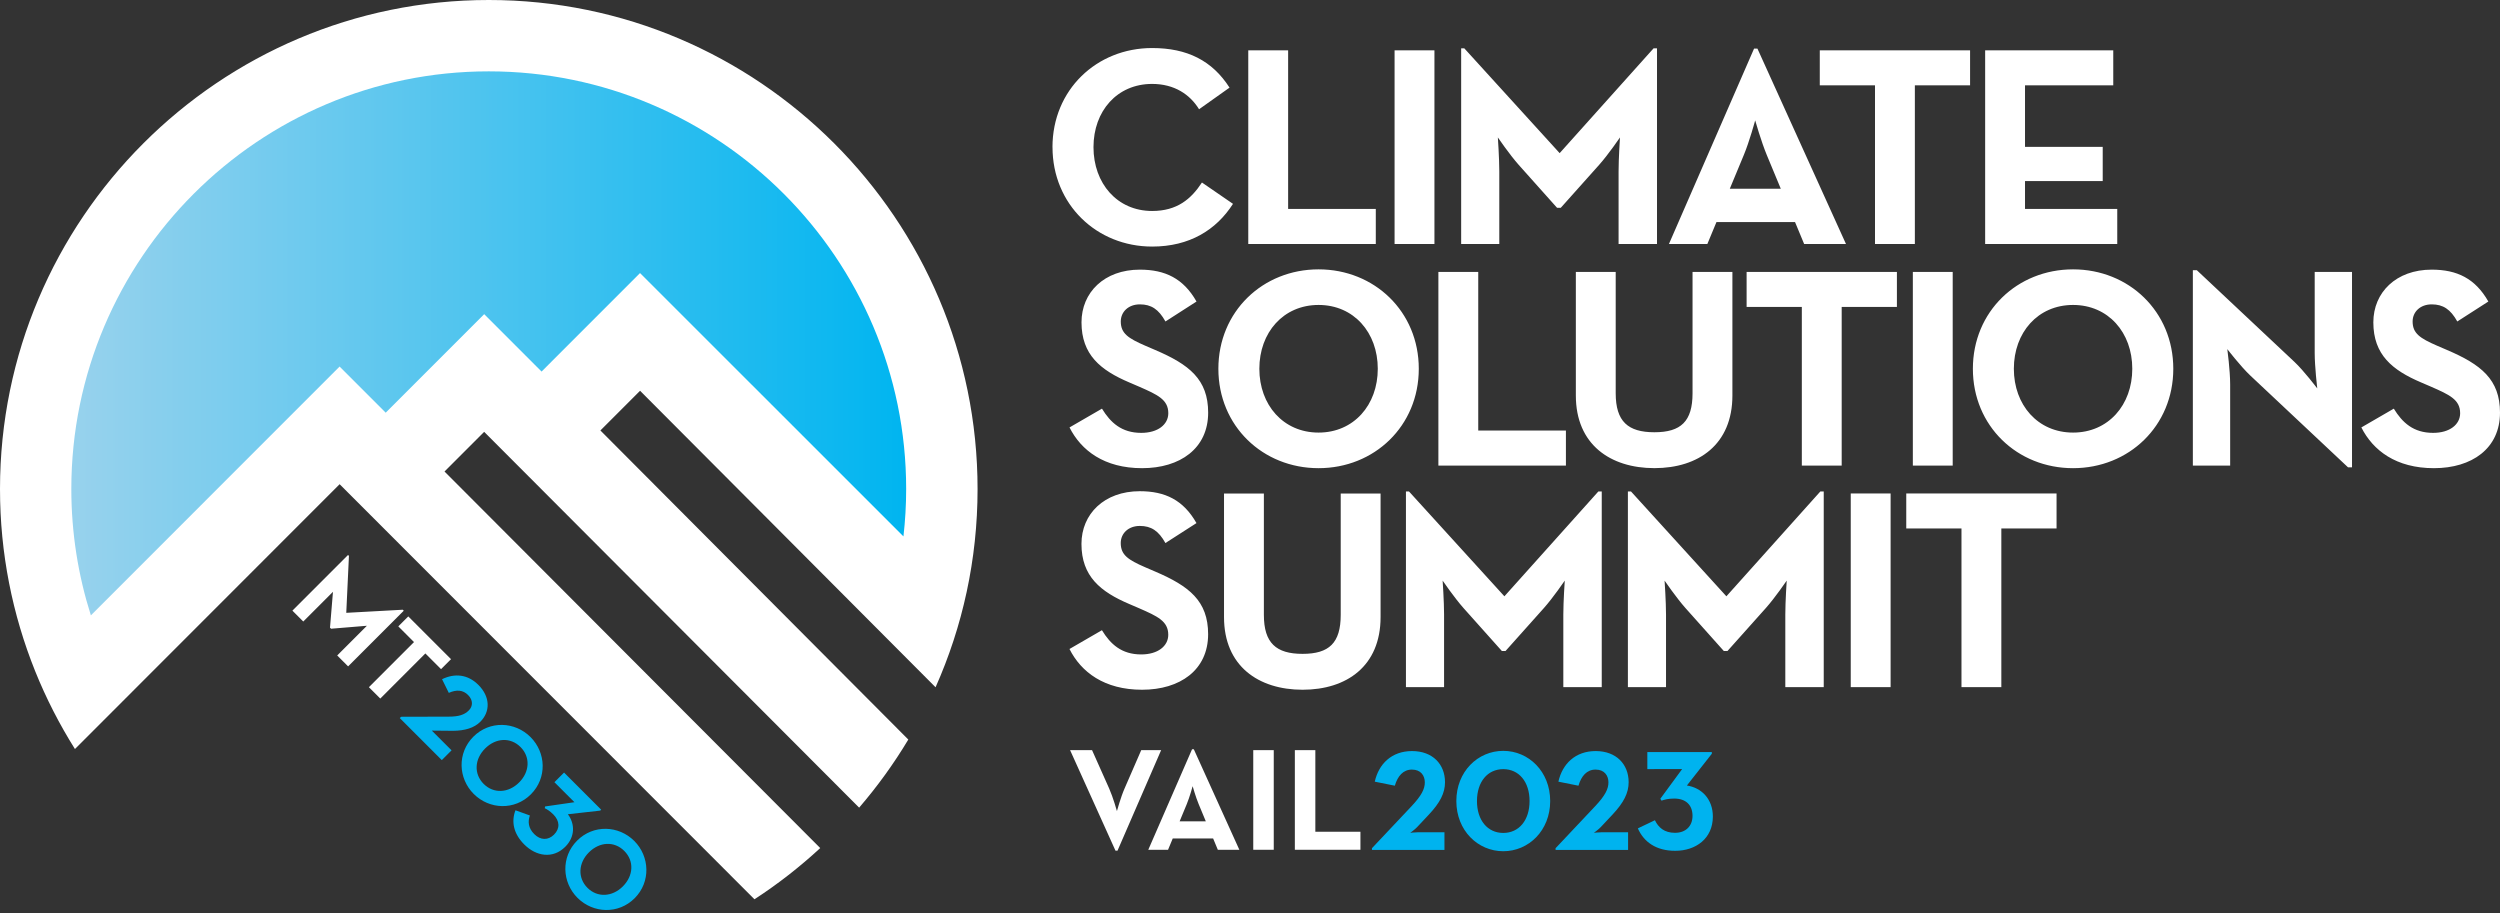 <svg width="605" height="221" viewBox="0 0 605 221" fill="none" xmlns="http://www.w3.org/2000/svg">
<rect x="0" y="0" width="605" height="221" fill="#333333" stroke="none"/>
<path d="M145.301 104.167L154.897 94.565L226.407 166.319C232.934 151.654 236.571 135.412 236.571 118.354C236.571 53.09 183.507 0 118.286 0C53.064 0 0 53.09 0 118.344C0 133.917 3.029 148.792 8.51 162.421C11.161 169.011 14.399 175.312 18.136 181.264L82.192 117.177L182.58 217.625C188.24 213.946 193.552 209.799 198.494 205.232L107.573 114.107L117.169 104.506L207.911 195.452C212.326 190.317 216.312 184.814 219.81 178.971L145.291 104.167H145.301ZM70.772 147.785L73.393 150.407L80.578 143.219L79.86 151.893L80.119 152.152L88.789 151.434L81.604 158.623L84.245 161.265L97.708 147.795L97.469 147.556L83.796 148.304L84.444 134.525L84.225 134.306L70.762 147.775L70.772 147.785ZM89.287 166.31L92.028 169.051L102.939 158.134L106.736 161.933L109.148 159.52L98.804 149.171L96.392 151.584L100.189 155.382L89.277 166.3L89.287 166.31ZM254.698 35.613C254.698 21.755 265.37 11.625 278.813 11.625C287.283 11.625 293.352 14.656 297.547 21.206L290.173 26.44C287.971 22.851 284.184 20.309 278.813 20.309C270.343 20.309 264.623 26.859 264.623 35.613C264.623 44.367 270.343 51.056 278.813 51.056C284.872 51.056 288.25 48.165 290.871 44.167L298.384 49.331C294.319 55.672 287.841 59.67 278.823 59.67C265.39 59.67 254.707 49.471 254.707 35.613H254.698ZM302.081 12.173H311.728V50.568H332.943V59.042H302.081V12.173ZM337.487 12.173H347.134V59.042H337.487V12.173ZM353.601 11.695H354.358L377.437 37.059L400.168 11.695H400.995V59.042H391.697V41.465C391.697 38.295 392.036 33.26 392.036 33.26C392.036 33.26 389.216 37.398 387.004 39.88L377.706 50.289H376.81L367.512 39.88C365.31 37.398 362.48 33.26 362.48 33.26C362.48 33.26 362.829 38.295 362.829 41.465V59.042H353.601V11.695ZM424.473 11.765H425.3L446.725 59.042H436.6L434.398 53.738H415.384L413.182 59.042H403.885L424.483 11.765H424.473ZM430.95 45.673L427.572 37.537C426.197 34.227 424.752 29.132 424.752 29.132C424.752 29.132 423.376 34.227 421.991 37.537L418.613 45.673H430.94H430.95ZM453.75 20.658H440.387V12.173H476.759V20.648H463.396V59.042H453.75V20.648V20.658ZM480.407 12.183H511.408V20.658H490.053V35.543H508.857V43.818H490.053V50.568H512.375V59.042H480.407V12.173V12.183ZM258.823 103.439L266.676 98.892C268.738 102.272 271.429 104.755 276.182 104.755C280.178 104.755 282.729 102.751 282.729 99.999C282.729 96.689 280.108 95.522 275.704 93.588L273.292 92.552C266.337 89.59 261.723 85.862 261.723 78.005C261.723 70.767 267.234 65.254 275.843 65.254C281.972 65.254 286.386 67.387 289.555 72.97L282.042 77.796C280.387 74.835 278.594 73.658 275.843 73.658C273.093 73.658 271.23 75.453 271.23 77.796C271.23 80.687 273.023 81.864 277.149 83.658L279.56 84.695C287.762 88.205 292.375 91.794 292.375 99.859C292.375 108.543 285.559 113.299 276.391 113.299C267.224 113.299 261.643 109.022 258.823 103.439ZM294.847 89.241C294.847 75.383 305.589 65.184 319.092 65.184C332.595 65.184 343.347 75.383 343.347 89.241C343.347 103.1 332.595 113.299 319.092 113.299C305.589 113.299 294.847 103.1 294.847 89.241ZM333.422 89.241C333.422 80.488 327.632 73.798 319.092 73.798C310.552 73.798 304.762 80.488 304.762 89.241C304.762 97.995 310.552 104.685 319.092 104.685C327.632 104.685 333.422 97.995 333.422 89.241ZM348.09 65.802H357.736V104.196H378.952V112.671H348.09V65.802ZM381.354 95.712V65.802H391V95.164C391 101.983 393.96 104.605 400.367 104.605C406.775 104.605 409.595 101.983 409.595 95.164V65.802H419.241V95.712C419.241 107.566 411.04 113.289 400.367 113.289C389.694 113.289 381.354 107.566 381.354 95.712ZM436.042 74.276H422.679V65.802H459.051V74.276H445.688V112.671H436.042V74.276ZM462.908 65.802H472.554V112.671H462.908V65.802ZM477.437 89.241C477.437 75.383 488.179 65.184 501.682 65.184C515.185 65.184 525.937 75.383 525.937 89.241C525.937 103.1 515.185 113.299 501.682 113.299C488.179 113.299 477.437 103.1 477.437 89.241ZM516.012 89.241C516.012 80.488 510.222 73.798 501.682 73.798C493.142 73.798 487.352 80.488 487.352 89.241C487.352 97.995 493.142 104.685 501.682 104.685C510.222 104.685 516.012 97.995 516.012 89.241ZM544.592 90.897C542.25 88.693 539.011 84.486 539.011 84.486C539.011 84.486 539.699 89.65 539.699 93.03V112.671H530.671V65.393H531.637L555.264 87.586C557.536 89.72 560.775 93.997 560.775 93.997C560.775 93.997 560.157 88.693 560.157 85.453V65.812H569.186V113.09H568.219L544.592 90.897ZM571.448 103.439L579.3 98.892C581.363 102.272 584.053 104.755 588.807 104.755C592.803 104.755 595.354 102.751 595.354 99.999C595.354 96.689 592.733 95.522 588.328 93.588L585.917 92.552C578.961 89.59 574.347 85.862 574.347 78.005C574.347 70.767 579.858 65.254 588.468 65.254C594.597 65.254 599.011 67.387 602.18 72.97L594.666 77.796C593.012 74.835 591.218 73.658 588.468 73.658C585.718 73.658 583.854 75.453 583.854 77.796C583.854 80.687 585.648 81.864 589.773 83.658L592.185 84.695C600.386 88.205 605 91.794 605 99.859C605 108.543 598.184 113.299 589.016 113.299C579.848 113.299 574.268 109.022 571.448 103.439ZM258.813 157.057L266.666 152.511C268.728 155.891 271.419 158.373 276.172 158.373C280.168 158.373 282.719 156.379 282.719 153.618C282.719 150.308 280.099 149.141 275.694 147.207L273.282 146.17C266.327 143.209 261.713 139.48 261.713 131.624C261.713 124.386 267.224 118.872 275.833 118.872C281.962 118.872 286.376 121.006 289.545 126.589L282.032 131.415C280.378 128.453 278.584 127.277 275.833 127.277C273.083 127.277 271.22 129.072 271.22 131.415C271.22 134.306 273.013 135.482 277.139 137.277L279.55 138.314C287.752 141.823 292.366 145.412 292.366 153.478C292.366 162.162 285.549 166.918 276.382 166.918C267.214 166.918 261.633 162.641 258.813 157.057ZM296.212 149.341V119.431H305.858V148.792C305.858 155.612 308.818 158.234 315.225 158.234C321.633 158.234 324.453 155.612 324.453 148.792V119.431H334.099V149.341C334.099 161.195 325.898 166.918 315.225 166.918C304.553 166.918 296.212 161.195 296.212 149.341ZM340.228 118.942H340.985L364.064 144.306L386.795 118.942H387.622V166.29H378.324V148.712C378.324 145.542 378.673 140.507 378.673 140.507C378.673 140.507 375.853 144.645 373.641 147.127L364.343 157.536H363.446L354.149 147.127C351.947 144.645 349.117 140.507 349.117 140.507C349.117 140.507 349.465 145.542 349.465 148.712V166.29H340.238V118.942H340.228ZM393.95 118.942H394.707L417.786 144.306L440.516 118.942H441.344V166.29H432.046V148.712C432.046 145.542 432.385 140.507 432.385 140.507C432.385 140.507 429.565 144.645 427.353 147.127L418.055 157.536H417.158L407.861 147.127C405.659 144.645 402.828 140.507 402.828 140.507C402.828 140.507 403.177 145.542 403.177 148.712V166.29H393.95V118.942ZM447.881 119.421H457.527V166.29H447.881V119.421ZM474.677 127.895H461.314V119.421H497.686V127.895H484.323V166.29H474.677V127.895Z" fill="white"/>
<path d="M117.17 76.031L93.343 99.87L82.182 88.703L21.993 148.922C18.924 139.271 17.26 128.992 17.26 118.334C17.26 62.602 62.571 17.268 118.276 17.268C173.98 17.268 219.292 62.602 219.292 118.334C219.292 122.212 219.063 126.041 218.634 129.809L154.887 66.081L131.061 89.919L117.17 76.021V76.031Z" fill="url(#paint0_linear_1106_609)"/>
<path d="M96.761 173.787L106.915 183.946L109.277 181.583L104.504 176.808L109.676 176.858C112.466 176.828 114.738 176.17 116.233 174.674C118.704 172.202 118.654 168.632 115.774 165.751C113.213 163.189 110.074 162.87 106.975 164.365L108.609 167.675C110.483 166.838 112.037 166.957 113.273 168.194C114.509 169.43 114.479 170.896 113.442 171.932C112.406 172.969 111.021 173.428 108.609 173.428L97.07 173.458L96.751 173.777L96.761 173.787ZM125.62 189.36C128.211 186.768 128.38 183.198 125.969 180.786C123.547 178.363 119.99 178.542 117.399 181.135C114.808 183.727 114.638 187.296 117.05 189.709C119.461 192.122 123.059 191.922 125.62 189.36ZM114.549 178.283C118.495 174.335 124.613 174.594 128.39 178.373C132.167 182.152 132.416 188.273 128.48 192.221C124.534 196.169 118.415 195.91 114.638 192.132C110.872 188.363 110.612 182.231 114.549 178.283ZM124.743 196.08C123.707 198.782 124.225 201.723 126.875 204.365C129.725 207.216 133.781 207.934 136.801 204.913C139.162 202.55 139.192 199.42 137.428 197.047C137.827 196.997 145.251 196.169 145.251 196.169L145.48 195.94L136.502 186.957L134.17 189.29L139.013 194.136L131.918 195.162L131.828 195.591C132.376 195.85 133.034 196.229 133.871 197.057C135.515 198.702 135.535 200.506 134.07 201.982C132.665 203.388 130.792 203.368 129.297 201.862C127.832 200.397 127.712 198.841 128.231 197.346L124.723 196.08H124.743ZM150.732 214.504C153.323 211.912 153.492 208.343 151.081 205.93C148.659 203.507 145.102 203.687 142.511 206.279C139.95 208.841 139.75 212.44 142.162 214.853C144.583 217.276 148.171 217.067 150.732 214.504ZM139.661 203.428C143.607 199.479 149.725 199.739 153.502 203.517C157.239 207.256 157.528 213.418 153.592 217.366C149.646 221.314 143.527 221.055 139.75 217.276C135.984 213.507 135.724 207.376 139.661 203.428Z" fill="#00B3EF"/>
<path d="M332.011 205.266L341.585 195.11C344.048 192.498 344.805 190.899 344.805 189.34C344.805 187.673 343.818 186.24 341.69 186.24C339.563 186.24 338.231 187.809 337.55 190.139L332.692 189.164C333.65 184.885 336.765 181.757 341.719 181.757C346.674 181.757 349.693 184.924 349.693 189.301C349.693 191.913 348.495 194.242 345.792 197.127L342.917 200.188C342.265 200.851 341.278 201.543 341.278 201.543C341.278 201.543 342.342 201.406 343.195 201.406H349.558V205.685H332.011V205.266ZM352.433 193.852C352.433 186.718 357.637 181.708 363.79 181.708C369.942 181.708 375.146 186.718 375.146 193.852C375.146 200.987 369.942 205.997 363.79 205.997C357.637 205.997 352.433 200.987 352.433 193.852ZM370.153 193.852C370.153 189.194 367.585 186.133 363.79 186.133C359.995 186.133 357.426 189.194 357.426 193.852C357.426 198.511 359.995 201.572 363.79 201.572C367.585 201.572 370.153 198.511 370.153 193.852ZM376.45 205.266L386.023 195.11C388.486 192.498 389.243 190.899 389.243 189.34C389.243 187.673 388.256 186.24 386.129 186.24C384.001 186.24 382.669 187.809 381.989 190.139L377.13 189.164C378.088 184.885 381.203 181.757 386.158 181.757C391.112 181.757 394.131 184.924 394.131 189.301C394.131 191.913 392.933 194.242 390.23 197.127L387.355 200.188C386.704 200.851 385.717 201.543 385.717 201.543C385.717 201.543 386.78 201.406 387.633 201.406H393.997V205.685H376.45V205.266Z" fill="#00B3EF"/>
<path d="M396.357 200.46C396.358 200.463 396.359 200.465 396.36 200.468L400.489 198.494C401.337 200.274 402.792 201.543 405.338 201.542C407.945 201.551 409.591 199.911 409.592 197.427C409.583 194.827 407.999 193.25 405.141 193.25C403.694 193.26 402.793 193.506 402.092 193.762L401.797 193.304L407.073 186.121L398.654 186.123L398.655 181.999L414.263 181.996L414.263 182.401C414.263 182.401 408.528 189.699 408.224 190.095C411.819 190.632 414.512 193.425 414.511 197.602C414.51 202.942 410.361 205.895 405.407 205.895C400.811 205.905 397.807 203.768 396.36 200.468L396.34 200.478L396.357 200.46Z" fill="#00B3EF"/>
<path d="M269.944 205.857H270.439L280.996 181.534H276.179L272.14 190.823C271.219 192.915 270.298 196.284 270.298 196.284C270.298 196.284 269.341 192.88 268.42 190.823L264.275 181.534H258.961L269.944 205.857Z" fill="white"/>
<path d="M277.885 205.644H282.668L283.802 202.914H293.579L294.713 205.644H299.92L288.903 181.321H288.478L277.885 205.644ZM285.467 198.766L287.202 194.582C287.911 192.88 288.619 190.256 288.619 190.256C288.619 190.256 289.363 192.88 290.072 194.582L291.808 198.766H285.467Z" fill="white"/>
<path d="M303.288 205.644H308.248V181.534H303.288V205.644Z" fill="white"/>
<path d="M313.353 205.644H329.224V201.283H318.313V181.534H313.353V205.644Z" fill="white"/>
<defs>
<linearGradient id="paint0_linear_1106_609" x1="17.26" y1="148.922" x2="219.292" y2="148.922" gradientUnits="userSpaceOnUse">
<stop stop-color="#98D2ED"/>
<stop offset="1" stop-color="#00B5F0"/>
</linearGradient>
</defs>
</svg>

